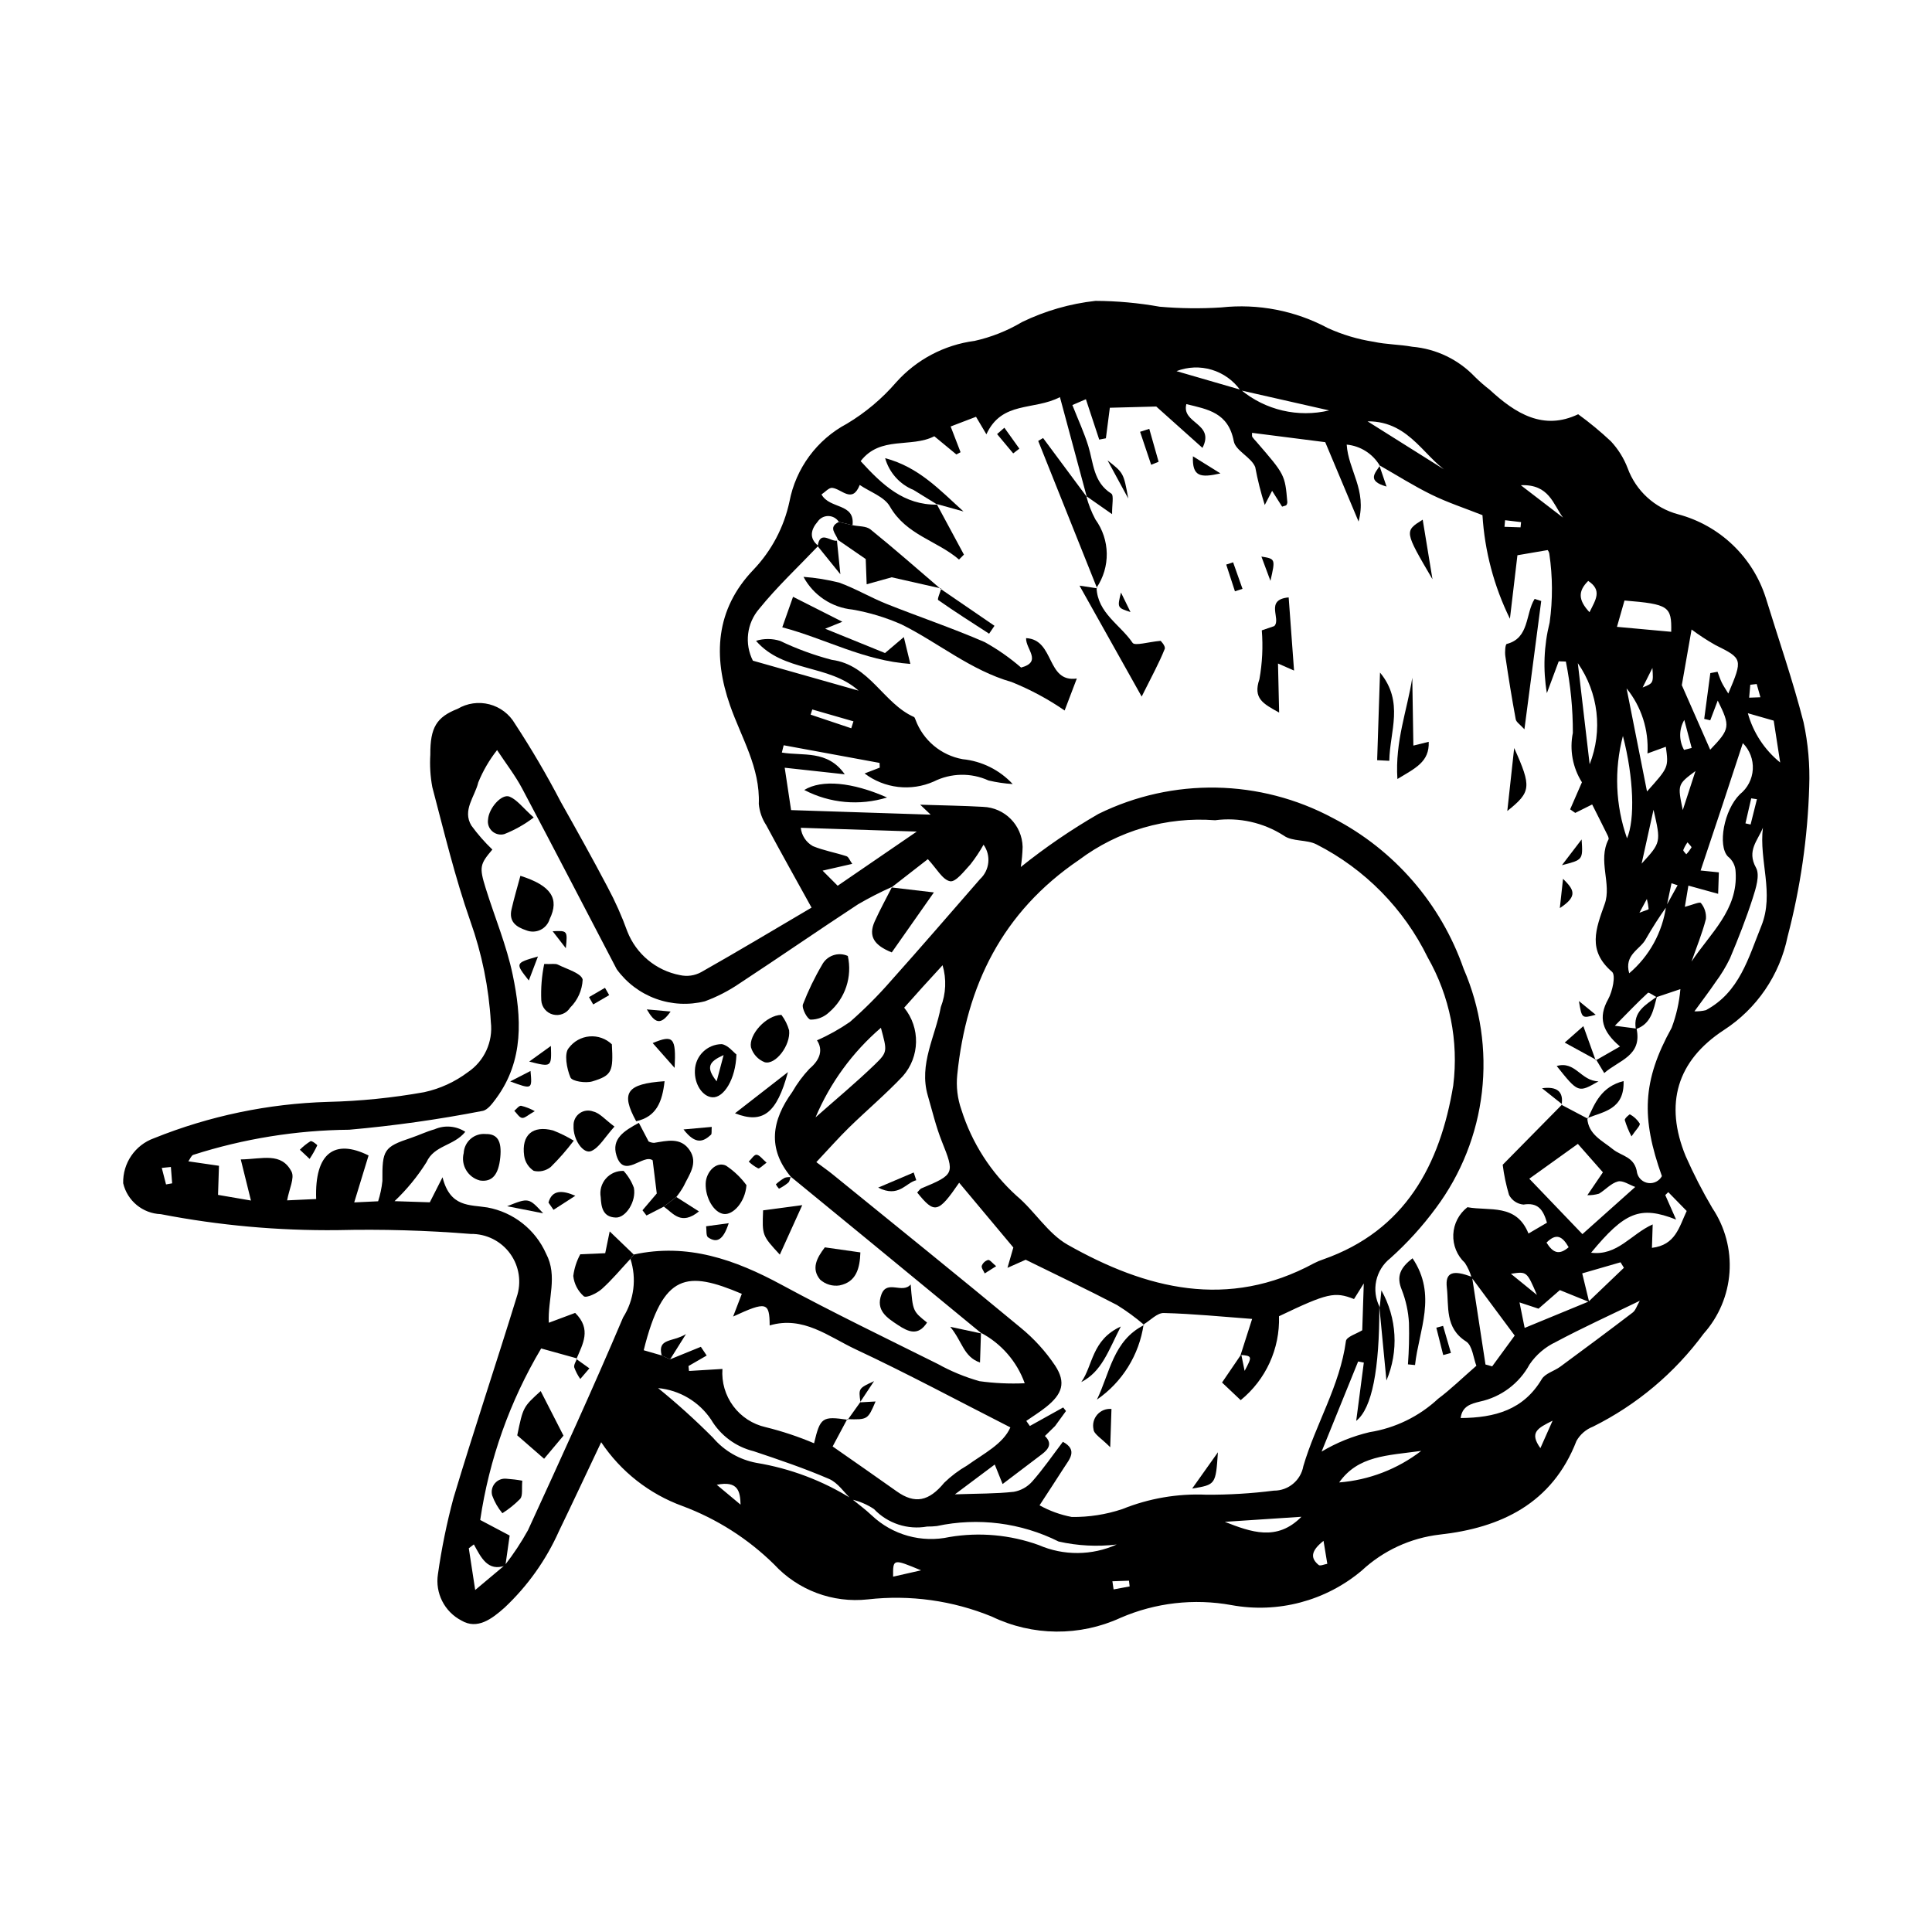 <?xml version="1.0" encoding="UTF-8"?>
<!-- Uploaded to: SVG Repo, www.svgrepo.com, Generator: SVG Repo Mixer Tools -->
<svg fill="#000000" width="800px" height="800px" version="1.1" viewBox="144 144 512 512" xmlns="http://www.w3.org/2000/svg">
 <g>
  <path d="m303.32 526.2c-4.102 8.648-7.602 16.156-11.211 23.609v0.004c-3.402 7.621-8.289 14.488-14.371 20.207-3.422 3.055-7.258 5.91-11.438 3.449v-0.004c-4.516-2.336-7.027-7.297-6.238-12.32 0.961-6.797 2.34-13.531 4.121-20.164 5.34-17.805 11.262-35.438 16.734-53.203h-0.004c1.344-3.898 0.703-8.207-1.715-11.547-2.422-3.34-6.316-5.289-10.438-5.223-11.742-0.949-23.527-1.285-35.305-1.008-15.719 0.172-31.414-1.246-46.844-4.234-4.793-0.176-8.875-3.531-9.965-8.199-0.137-5.328 3.16-10.137 8.176-11.93 14.668-5.906 30.27-9.164 46.074-9.625 8.562-0.203 17.098-1.066 25.531-2.574 4.188-0.914 8.129-2.719 11.559-5.293 4.356-2.926 6.707-8.043 6.094-13.254-0.535-9.145-2.367-18.172-5.445-26.805-4.062-11.602-6.941-23.625-10.078-35.535l0.004 0.004c-0.523-2.828-0.699-5.711-0.52-8.586-0.047-7.168 1.648-9.93 7.234-12.121v0.004c2.535-1.508 5.566-1.941 8.418-1.199 2.856 0.738 5.293 2.586 6.777 5.137 4.391 6.699 8.445 13.617 12.145 20.723 4.211 7.477 8.395 14.969 12.395 22.562h-0.004c2.035 3.789 3.789 7.723 5.246 11.77 2.352 5.988 7.609 10.359 13.93 11.57 1.918 0.434 3.93 0.152 5.652-0.793 9.953-5.633 19.762-11.516 29.238-17.094-4.176-7.566-8.164-14.664-12.004-21.836-1.117-1.688-1.797-3.625-1.977-5.641 0.387-9.625-4.617-17.52-7.621-26.109-4.512-12.902-3.949-25.387 6.227-35.984v-0.004c4.777-5.016 8.074-11.258 9.52-18.031 1.684-8.824 7.277-16.41 15.211-20.625 4.914-2.938 9.324-6.641 13.062-10.977 5.391-6.031 12.766-9.926 20.789-10.98 4.426-0.984 8.668-2.672 12.566-4.992 6.117-2.965 12.699-4.863 19.457-5.613 5.715 0.023 11.414 0.543 17.035 1.547 5.422 0.473 10.867 0.535 16.297 0.191 9.758-1.066 19.609 0.84 28.262 5.473 3.863 1.754 7.945 2.977 12.137 3.625 3.352 0.734 6.863 0.699 10.25 1.32h-0.004c6.32 0.547 12.223 3.383 16.594 7.981 1.223 1.211 2.523 2.344 3.891 3.394 6.883 6.371 14.277 10.906 23.469 6.516 3.039 2.203 5.934 4.598 8.672 7.168 1.922 2.062 3.43 4.481 4.438 7.117 2.199 6.008 7.188 10.57 13.371 12.223 11.035 2.938 19.805 11.305 23.254 22.191 3.371 10.965 7.148 21.824 9.992 32.922 1.207 5.602 1.711 11.328 1.5 17.055-0.395 13.43-2.32 26.77-5.731 39.762-2.082 10.195-8.176 19.121-16.91 24.773-12.43 8.137-15.781 19.57-10.086 33.422v-0.004c2.086 4.719 4.445 9.312 7.066 13.758 3.359 5.016 4.953 11.008 4.535 17.027-0.418 6.023-2.828 11.734-6.848 16.238-7.68 10.43-17.734 18.879-29.332 24.645-1.852 0.719-3.394 2.055-4.371 3.781-6.434 16.625-20.09 23.043-36.25 24.824-7.723 0.898-14.953 4.234-20.645 9.531-9.574 8.062-22.254 11.418-34.566 9.148-9.895-1.797-20.098-0.629-29.328 3.359-10.848 4.996-23.363 4.883-34.125-0.301-10.402-4.266-21.711-5.84-32.883-4.566-9.285 1.023-18.504-2.418-24.844-9.281-6.918-6.809-15.195-12.074-24.289-15.461-8.793-3.203-16.34-9.129-21.535-16.914zm282.35-141.95c-1.973 2.766-3.805 5.629-5.492 8.578-1.445 2.801-5.848 4.106-4.422 9.109v-0.004c5.336-4.531 8.816-10.871 9.777-17.805l3.051-5.523-1.621-0.535zm-112.96-136.82c-1.855-2.606-4.527-4.519-7.594-5.441-3.062-0.918-6.348-0.789-9.332 0.367l17.055 4.949c6.508 5.402 15.18 7.422 23.406 5.461-6.625-1.504-15.078-3.422-23.535-5.336zm92.434 241.61-7.766-3.148c-1.852 1.613-3.738 3.254-5.656 4.922l-5.035-1.664c0.488 2.426 0.871 4.32 1.363 6.762 6.07-2.5 11.52-4.742 16.957-6.988 3.117-2.981 6.231-5.965 9.348-8.945l-0.895-1.457-10.156 2.938c0.781 3.215 1.312 5.398 1.84 7.582zm-198.84-206.73c-0.609-0.961-1.664-1.543-2.801-1.555-1.137-0.008-2.199 0.559-2.828 1.508-1.695 1.953-2.422 4.34 0.191 6.387-5.269 5.535-10.891 10.781-15.68 16.703-3.289 3.816-3.945 9.242-1.664 13.734l28.012 7.941c-7.934-7.098-19.867-4.769-27.184-13.207v0.004c2.086-0.648 4.316-0.637 6.394 0.023 4.391 2.102 8.969 3.781 13.676 5.012 10.117 1.344 13.605 11.512 21.801 15.156 0.203 0.09 0.266 0.48 0.402 0.727v0.004c2.023 5.445 6.769 9.418 12.484 10.445 5.082 0.508 9.801 2.852 13.273 6.594-2.16-0.137-4.305-0.457-6.414-0.953-4.621-2.102-9.945-2-14.488 0.27-2.973 1.316-6.238 1.812-9.465 1.438-3.231-0.375-6.297-1.605-8.887-3.566l4.019-1.543-0.055-1.254-25.41-4.676-0.484 1.934c5.547 0.957 12.113-0.77 16.672 5.762l-15.914-1.742c0.641 4.266 1.133 7.519 1.691 11.23l36.992 1.207-2.773-2.641c6.062 0.199 11.375 0.27 16.672 0.57l-0.004 0.004c5.746 0.207 10.336 4.859 10.473 10.605-0.047 1.785-0.211 3.566-0.48 5.332 6.492-5.211 13.375-9.914 20.586-14.074 19.684-9.68 42.828-9.262 62.152 1.121 16.227 8.391 28.617 22.688 34.617 39.941 4.461 10.281 6.129 21.555 4.84 32.688-1.289 11.129-5.496 21.723-12.191 30.707-3.559 4.836-7.609 9.293-12.082 13.301-3.926 3.098-5.098 8.547-2.793 12.984l-0.113-0.199c0.035 16.594-1.914 26.992-6.133 30.316 0.711-5.43 1.363-10.441 2.019-15.449l-1.504-0.293c-3.273 8.07-6.547 16.141-9.688 23.887v-0.004c3.953-2.359 8.246-4.098 12.73-5.152 6.797-1.082 13.117-4.164 18.152-8.852 3.34-2.496 6.344-5.445 10.137-8.746-0.789-2.008-1.039-5.367-2.734-6.441-5.676-3.594-4.516-9.305-5.094-14.285-0.473-4.082 1.625-4.766 6.688-2.793 1.188 7.727 2.371 15.457 3.555 23.184l1.773 0.496c1.871-2.559 3.742-5.113 5.969-8.16l-11.441-15.406 0.004-0.004c-0.395-1.367-0.988-2.668-1.762-3.859-2.078-1.938-3.203-4.691-3.074-7.531 0.129-2.84 1.5-5.477 3.75-7.219 5.824 1.082 12.934-1.059 16.176 6.977l4.902-2.867c-1.035-3.551-2.445-5.406-6.231-4.805-1.625-0.141-3.062-1.098-3.82-2.543-0.785-2.613-1.348-5.293-1.684-8.004l15.785-16.02-0.168 0.145 6.934 3.66-0.141-0.148c0.277 4.375 3.992 5.957 6.785 8.242 2.297 1.879 5.84 1.91 6.426 6.297l-0.004-0.008c0.352 1.426 1.543 2.488 2.996 2.672 1.457 0.188 2.875-0.543 3.574-1.832-5.496-15.414-5.211-25.234 2.586-39.305 1.238-3.297 2.019-6.746 2.316-10.254-2.68 0.898-4.496 1.512-6.312 2.121-0.789-0.406-2.066-1.348-2.289-1.141-2.715 2.508-5.273 5.184-8.77 8.727l5.754 0.754c1.547 7.258-4.664 8.352-8.562 11.785-0.953-1.582-1.527-2.539-2.106-3.496l-0.152 0.141 6.43-3.684c-4.691-4.008-5.852-7.652-3.137-12.527 1.16-2.078 2.062-6.375 1.023-7.266-6.578-5.66-4.301-11.352-1.934-17.988 1.895-5.309-1.902-11.473 1-17.09 0.184-0.352-0.227-1.074-0.469-1.57-1.266-2.574-2.566-5.129-3.859-7.703l-4.481 2.238-1.355-0.945c1-2.297 2.004-4.598 3.125-7.172v-0.004c-2.457-3.891-3.316-8.582-2.406-13.09 0.02-6.348-0.602-12.68-1.852-18.902l-1.891-0.059c-1.047 2.812-2.094 5.621-3.141 8.434-1.051-6.223-0.801-12.594 0.734-18.715 0.84-6.035 0.809-12.16-0.082-18.188-0.055-0.371-0.207-0.723-0.445-1.012l-8.012 1.371c-0.586 4.969-1.199 10.137-1.988 16.82h-0.004c-4.215-8.578-6.688-17.906-7.273-27.445-4.629-1.832-9.18-3.32-13.441-5.402-4.769-2.332-9.281-5.199-13.902-7.836l0.137 0.121c-1.863-3.156-5.125-5.234-8.773-5.578 0.434 6.809 5.406 12.031 3.144 20.383-3.492-8.316-6.285-14.969-8.832-21.031l-19.395-2.473c0.023 0.523-0.062 0.875 0.07 1.078v0.004c0.332 0.449 0.691 0.875 1.078 1.273 7.566 8.746 7.57 8.746 8.199 15.988 0.008 0.289-0.086 0.574-0.258 0.809-0.117 0.152-0.418 0.164-1.125 0.406-0.875-1.387-1.812-2.871-2.648-4.191-0.621 1.195-1.285 2.473-1.949 3.75-1.051-3.293-1.895-6.644-2.527-10.043-1.066-2.641-5.203-4.32-5.684-6.859-1.441-7.602-6.918-8.449-12.566-9.828-1.359 5.203 7.656 5.031 4.269 11.598-3.984-3.562-7.617-6.816-12.25-10.961l-12.297 0.328c-0.367 2.836-0.707 5.465-1.047 8.094l-1.766 0.344c-1.137-3.449-2.277-6.894-3.531-10.699l-3.586 1.543c1.57 3.981 3.141 7.352 4.223 10.871 1.391 4.512 1.312 9.566 6.082 12.582 0.742 0.469 0.168 3.027 0.223 5.465-2.773-1.941-4.805-3.359-6.832-4.781l0.129 0.215c-2.277-8.465-4.559-16.93-7.121-26.453-6.941 3.625-15.371 0.926-19.488 9.852-1.152-1.941-1.84-3.106-2.75-4.641l-6.723 2.57c1.047 2.711 1.84 4.766 2.629 6.82l-1.109 0.594-5.848-4.824c-6.164 3.168-14.305-0.199-19.523 6.594 5.734 6.277 11.43 11.672 20.328 11.531l-0.176-0.16c2.406 4.469 4.812 8.934 7.219 13.402l-1.301 1.309c-5.832-5.039-13.977-6.457-18.332-14.082-1.473-2.574-5.254-3.828-7.981-5.688-1.984 5.031-4.742 1.066-7.277 0.773-0.883-0.102-1.922 1.137-2.856 1.742 2.191 3.969 8.902 2.199 8.223 8.152zm3.324 259.05c-1.945-1.852-3.582-4.418-5.894-5.418-6.512-2.809-13.262-5.098-19.996-7.352-4.734-1.164-8.805-4.18-11.289-8.375-3.188-4.75-8.344-7.816-14.043-8.352 5.082 4.129 9.941 8.52 14.559 13.16 2.961 3.469 7.019 5.816 11.504 6.652 8.977 1.48 17.57 4.727 25.285 9.555 1.766 1.453 3.625 2.801 5.273 4.375l0.004-0.004c5.5 5.203 13.219 7.344 20.613 5.719 7.93-1.324 16.062-0.59 23.625 2.133 6.598 2.867 14.098 2.816 20.66-0.137-5.137 0.609-10.34 0.344-15.383-0.797-9.977-4.988-21.352-6.434-32.262-4.102-0.852 0.102-1.711 0.145-2.57 0.133-5.172 0.926-10.465-0.809-14.086-4.621-1.824-1.223-3.856-2.094-6-2.57zm-0.969-21.105-0.137-0.168-3.863 7.238c6.262 4.383 11.645 8.102 16.973 11.895 4.844 3.449 8.539 2.641 12.59-2.273h-0.004c1.82-1.766 3.852-3.297 6.051-4.559 4.453-3.199 9.57-5.719 11.488-10.117-13.996-7.117-27.316-14.281-40.996-20.684-7.144-3.344-13.898-8.965-22.793-6.332-0.027-6.211-0.867-6.434-9.684-2.359 0.891-2.328 1.605-4.188 2.305-6.016-14.52-6.148-20.887-5.641-26 14.949l4.766 1.379 2.234 1.027 8.145-3.316 1.543 2.312-4.824 2.785 0.141 1.305 8.859-0.535v0.008c-0.254 3.519 0.766 7.008 2.867 9.836 2.102 2.832 5.148 4.812 8.59 5.586 4.379 1.078 8.668 2.508 12.824 4.269 1.645-6.887 2.152-7.219 8.926-6.234zm78.418-25.273 0.148 0.148v-0.004c-2.262-1.949-4.676-3.715-7.215-5.285-7.824-4.086-15.805-7.867-24.195-11.996l-4.824 2.144 1.555-5.391c-4.922-5.883-9.555-11.422-14.359-17.164-5.586 8.137-6.519 8.289-11.121 2.598 0.387-0.383 0.707-0.934 1.172-1.125 8.75-3.644 8.766-3.918 5.379-12.375-1.574-3.934-2.551-8.113-3.742-12.199-2.426-8.332 2.023-15.668 3.449-23.445l-0.004 0.004c1.379-3.543 1.547-7.445 0.473-11.094-2.234 2.441-3.769 4.102-5.285 5.777-1.672 1.852-3.324 3.723-4.894 5.477h0.004c4.324 5.328 4.172 12.996-0.363 18.145-4.508 4.769-9.551 9.027-14.254 13.617-2.746 2.684-5.289 5.578-8.664 9.164 1.969 1.469 3.152 2.289 4.269 3.195 16.648 13.531 33.355 26.984 49.871 40.676 3.527 2.883 6.613 6.273 9.148 10.055 2.934 4.484 1.926 7.519-2.426 10.992-1.66 1.324-3.477 2.445-5.223 3.66l0.949 1.344c2.945-1.637 5.887-3.273 8.832-4.91l0.742 0.949-2.887 3.969-2.699 2.648c2.047 1.984 0.973 3.481-0.789 4.828-3.309 2.527-6.637 5.035-10.422 7.902l-2.082-5.172-10.555 7.902c6.117-0.215 10.871-0.148 15.562-0.668l0.004 0.004c1.906-0.328 3.644-1.297 4.926-2.746 2.922-3.316 5.441-6.988 8.121-10.516 4.059 2.207 1.711 4.633 0.211 6.988-1.895 2.977-3.84 5.918-6.398 9.848 2.668 1.48 5.551 2.523 8.547 3.09 4.559 0.055 9.09-0.652 13.41-2.098 7.043-2.84 14.617-4.141 22.207-3.805 5.996 0.035 11.988-0.324 17.934-1.078 3.84 0.027 7.141-2.719 7.812-6.5 3.289-11.18 9.691-21.309 11.285-33.137 0.156-1.152 2.883-1.957 4.324-2.863l0.406-12.41-2.586 4.137c-5.141-2.031-7.074-1.566-19.883 4.555v0.004c0.273 8.59-3.484 16.816-10.152 22.234l-4.941-4.672c1.922-2.82 3.504-5.144 5.086-7.465l0.898 4.379c2.062-3.875 2.016-3.961-1.062-4.231 0.973-3.039 1.945-6.078 3.051-9.539-7.883-0.582-15.641-1.371-23.41-1.566-1.754-0.047-3.559 1.957-5.34 3.016zm-135.11-18.52c14.242-3.102 26.809 1.336 39.16 8.02 13.594 7.356 27.531 14.078 41.371 20.973h0.004c3.504 1.949 7.223 3.484 11.082 4.574 3.969 0.547 7.977 0.73 11.977 0.547-2.059-5.742-6.188-10.504-11.578-13.359l0.148 0.164c-10.07-8.285-20.141-16.57-30.211-24.855-6.781-5.57-13.566-11.137-20.363-16.691l0.109 0.129c-6.41-7.602-5.117-15.105 0.281-22.559l0.004-0.008c1.273-2.227 2.809-4.297 4.566-6.168 2.934-2.473 3.598-5.086 1.992-7.531 3.059-1.34 5.981-2.973 8.727-4.871 3.856-3.375 7.481-7.004 10.848-10.867 7.969-8.91 15.773-17.965 23.629-26.977 2.566-2.375 2.969-6.285 0.938-9.129-1.02 1.82-2.18 3.559-3.465 5.199-1.648 1.777-3.902 4.762-5.394 4.488-2.012-0.367-3.547-3.344-5.902-5.856-2.969 2.309-6.297 4.898-9.629 7.488l0.156-0.137-0.004-0.004c-3.094 1.371-6.109 2.918-9.035 4.625-10.539 6.91-20.91 14.078-31.445 20.996-2.84 1.934-5.906 3.512-9.129 4.699-4.297 1.078-8.824 0.848-12.988-0.668-4.168-1.516-7.785-4.246-10.383-7.836-8.352-15.973-16.621-31.988-25.07-47.906-1.828-3.445-4.262-6.57-6.629-10.16v-0.004c-2.055 2.609-3.731 5.492-4.988 8.566-0.871 3.75-4.316 7.379-1.805 11.477v-0.004c1.656 2.266 3.512 4.383 5.539 6.324-3.312 3.902-3.512 4.648-1.77 10.246 2.379 7.648 5.527 15.125 7.156 22.922 2.359 11.277 3.055 22.711-4.406 32.812-0.965 1.305-2.242 3.066-3.594 3.285h-0.004c-11.672 2.273-23.457 3.938-35.305 4.984-14.035 0.129-27.969 2.375-41.336 6.656-0.547 0.203-0.844 1.086-1.305 1.719l8.113 1.18-0.25 7.711 8.723 1.496c-0.848-3.418-1.66-6.703-2.699-10.891 5.754-0.09 10.73-1.992 13.449 3.223 0.879 1.691-0.633 4.629-1.164 7.625l7.699-0.355c-0.441-12.258 4.93-16.004 13.887-11.543-1.234 4.035-2.43 7.941-3.805 12.441l6.332-0.301h0.004c0.559-1.746 0.938-3.543 1.133-5.367-0.07-8.258 0.391-9.027 7.555-11.422 2.109-0.703 4.129-1.695 6.266-2.285 2.656-1.168 5.719-0.914 8.148 0.668-3.117 3.809-8.227 3.519-10.281 8.043-2.379 3.785-5.223 7.258-8.469 10.332l9.344 0.305 3.371-6.641c2.019 8.027 7.144 7.238 11.883 8.004 6.891 1.258 12.715 5.84 15.559 12.242 3.16 5.981 0.391 12.078 0.723 18.312l6.984-2.609c4.434 4.348 1.977 8.277 0.336 12.211l0.168-0.148-9.512-2.641c-8.297 13.953-13.785 29.395-16.156 45.453l7.805 4.129c-0.414 2.934-0.77 5.445-1.129 7.953-4.688 1.684-6.438-2.121-8.359-5.606l-1.34 1.027c0.473 3.086 0.949 6.176 1.695 11.055l7.887-6.613c2.273-2.914 4.312-6 6.102-9.234 8.59-18.715 17.176-37.438 25.207-56.391 2.922-4.625 3.633-10.309 1.941-15.508 0.301-0.391 0.602-0.773 0.902-1.16zm154.04-115.09h0.004c-12.898-0.984-25.715 2.754-36.066 10.516-20.32 13.805-29.859 33.273-32.262 56.93-0.324 3.144 0.055 6.324 1.109 9.309 2.766 8.754 7.809 16.613 14.613 22.777 4.793 4.012 8.273 9.988 13.539 12.965 20.812 11.77 42.484 17.262 65.289 4.906h0.004c0.762-0.398 1.559-0.734 2.375-1.004 21.84-7.644 31.043-25.145 34.52-46.152h-0.004c1.461-11.727-0.914-23.605-6.762-33.871-6.312-12.918-16.652-23.438-29.465-29.965-2.606-1.352-6.418-0.695-8.684-2.332v-0.004c-5.398-3.465-11.848-4.906-18.207-4.074zm111.35 97.18c-1.551-0.543-3.277-1.789-4.594-1.453-1.824 0.469-3.293 2.211-5.016 3.242h-0.004c-1 0.293-2.039 0.426-3.078 0.398 1.672-2.461 2.906-4.273 4.121-6.062l-6.637-7.535c-4.621 3.316-8.535 6.121-12.871 9.23 4.617 4.812 9.352 9.754 14.078 14.684 4.582-4.086 8.656-7.727 14-12.504zm13.145-74.23c1.926-0.496 3.953-1.406 4.25-1.016 0.984 1.176 1.461 2.695 1.336 4.223-0.984 3.844-2.508 7.547-3.82 11.305 4.957-7.504 12.352-13.68 11.695-23.734h-0.004c-0.027-1.625-0.789-3.148-2.074-4.141-2.707-2.902-1.051-12.266 3.207-16.469v-0.004c2.027-1.613 3.269-4.016 3.418-6.602 0.148-2.586-0.812-5.113-2.641-6.949-1.949 5.934-3.68 11.227-5.434 16.516-1.852 5.586-3.723 11.164-5.754 17.242l4.832 0.492-0.188 5.688-7.883-2.176c-0.363 2.195-0.598 3.582-0.941 5.625zm-11.945 104.4c-8.09 3.93-15.285 7.195-22.242 10.914v0.004c-2.812 1.32-5.219 3.375-6.969 5.945-2.734 5.047-7.543 8.645-13.156 9.848-2.387 0.59-4.695 1.199-5.102 4.363 9.113-0.066 16.664-2.184 21.488-10.301 0.91-1.531 3.309-2.133 4.914-3.312 6.438-4.742 12.859-9.508 19.211-14.363 0.754-0.574 1.066-1.734 1.855-3.098zm18.695-166.34 1.91-0.359c0.367 0.953 0.676 1.934 1.117 2.848 0.422 0.871 0.988 1.676 1.738 2.922 3.883-9.184 3.801-9.254-3.465-12.871h0.004c-2.176-1.23-4.269-2.602-6.273-4.094-0.887 5.07-1.691 9.648-2.586 14.75 2.289 5.203 4.887 11.117 7.523 17.105 5.277-5.504 5.391-6.195 1.996-13.023l-1.984 5.231-1.598-0.379zm-210.3 41.996-30.738-1.004c0.219 2.043 1.414 3.852 3.203 4.856 2.852 1.176 5.961 1.711 8.914 2.676 0.555 0.18 0.867 1.117 1.52 2.027l-7.856 1.797c1.785 1.789 2.75 2.754 3.996 4.004zm206.09 47.629v0.004c1.016 0.039 2.035-0.062 3.023-0.301 8.938-4.773 11.277-13.863 14.707-22.324 3.5-8.637-0.66-17.34 0.414-26.027-1.324 3.375-4.352 6.051-1.824 10.602 1.082 1.953-0.043 5.484-0.875 8.07-1.73 5.379-3.805 10.66-6 15.871l0.004 0.004c-1.094 2.269-2.402 4.426-3.91 6.445-1.574 2.332-3.289 4.562-5.539 7.66zm-4.859 55.191c-9.535-3.746-13.598-2.019-22.531 8.789 7 0.863 10.555-4.922 16.328-7.508l-0.199 6.215c6.238-0.746 7.18-5.445 9.211-9.77-1.73-1.77-3.305-3.383-4.883-4.992l-0.793 0.777c0.781 1.77 1.562 3.539 2.867 6.492zm-228.06-27.082c5.262-4.656 10.676-9.148 15.727-14.023 3.465-3.348 3.234-3.582 1.598-9.715-7.527 6.473-13.457 14.594-17.324 23.738zm220.35-86.371c5.731-6.387 5.731-6.387 4.992-11.844l-4.871 1.773c0.375-6.238-1.598-12.391-5.535-17.246 1.992 10.066 3.641 18.371 5.414 27.316zm-6.383-14.707c-2.363 8.945-1.984 18.398 1.086 27.125 2.144-4.984 1.781-16.07-1.086-27.125zm12.797-27.605c0.148-6.75-0.645-7.328-12.379-8.289l-1.996 6.977zm-21.613 35.109c3.508-8.895 2.332-18.957-3.137-26.801 1.121 9.562 2.016 17.223 3.137 26.801zm-66.379 190.32c7.902-0.625 15.457-3.527 21.742-8.359-9.086 1.25-16.723 1.25-21.742 8.359zm30.23-266.93c-7.348-3.621-11.043-14.363-22.703-14.273 8.363 5.258 15.531 9.766 22.699 14.273zm-60.539 277.37c6.891 2.688 13.809 5.277 20.305-1.34zm138.61-214.29c1.422 5.141 4.422 9.707 8.57 13.059-0.773-5.008-1.258-8.121-1.715-11.094zm-28.152 39.859c5.148-5.625 5.148-5.625 3.156-14.277zm14.273-24.539c-4.766 3.555-4.766 3.555-3.367 10.352 1.375-4.227 2.371-7.289 3.367-10.348zm-46.285-75.742c4.352 3.34 7.766 5.961 11.184 8.586-2.625-3.527-3.684-8.918-11.184-8.586zm-2.621 208.98 6.891 5.602c-2.672-6.25-2.672-6.25-6.891-5.606zm-174.82-144.57 0.582-1.84-10.91-3.141-0.445 1.367zm195.3-39.047c-2.75 2.715-2.648 5.098 0.34 8.285 1.676-3.356 3.398-5.805-0.34-8.285zm-70.145 254.39c-3.582 2.824-3.352 4.688-1.285 6.398 0.398 0.332 1.508-0.188 2.289-0.316-0.285-1.742-0.574-3.488-1.004-6.082zm95.609-217.55c-1.43 2.445-1.453 5.469-0.062 7.938l2.019-0.512c-0.648-2.473-1.305-4.949-1.957-7.426zm-202.27 225.36c-7.445-3.098-7.445-3.098-7.402 1.68zm-47.828-17.406c-0.098-3.457-0.609-6.418-6.309-5.266zm211.96-14.969 3.238-7.285c-3.945 1.984-6.242 3.086-3.234 7.285zm1.621-54.477c1.656 2.648 3.277 3.465 5.871 1.227-1.645-2.867-3.231-3.867-5.867-1.227zm55.766-117.5-1.512-0.23-1.531 6.633 1.363 0.301zm-30.289-29.609c2.859-1.156 2.859-1.156 2.59-5.172-1.023 2.047-1.73 3.453-2.59 5.172zm-390.03 127.07-2.414 0.246c0.375 1.457 0.75 2.918 1.129 4.375l1.621-0.289zm249.51 109.79 0.316 2.156 4.258-0.789-0.18-1.52zm108.16-279.3 0.145-1.387-4.238-0.504-0.16 1.75zm62.586 41.52-1.703 0.195-0.293 3.422 2.981-0.109zm-31.078 60.617c1.551-0.617 2.445-0.82 2.438-0.996h0.004c-0.082-0.898-0.238-1.785-0.469-2.656zm12.746-18.66c-0.453 0.621-0.828 1.301-1.117 2.019-0.078 0.289 0.504 0.758 0.789 1.145v-0.004c0.52-0.547 0.98-1.152 1.375-1.801 0.09-0.184-0.535-0.719-1.047-1.359z"/>
  <path d="m369.93 283.18c1.609 0.348 3.621 0.199 4.762 1.125 6.316 5.109 12.418 10.484 18.594 15.766l0.16-0.113-13.137-2.969-6.633 1.848c-0.062-1.688-0.125-3.379-0.25-6.684-1.488-1.023-4.426-3.047-7.367-5.07-0.469-1.617-2.719-3.32 0.234-4.766z"/>
  <path d="m319.35 503.22c-1.16-4.672 2.785-3.453 6.441-5.668-2.07 3.301-3.133 4.996-4.203 6.695-0.746-0.34-1.492-0.684-2.238-1.027z"/>
  <path d="m426.14 332.29c-4.391-3.023-9.105-5.555-14.051-7.547-10.879-3.117-19.355-10.379-29.16-15.254-4.156-1.84-8.523-3.168-13.004-3.945-5.504-0.543-10.379-3.793-12.992-8.668 3.203 0.23 6.383 0.746 9.496 1.539 4.285 1.551 8.262 3.926 12.5 5.621 8.648 3.453 17.5 6.426 26.035 10.133 3.438 1.91 6.664 4.168 9.637 6.742 5.695-1.535 1.184-4.906 1.324-7.801 7.644 0.387 5.293 11.859 13.441 10.707-1.32 3.469-2.262 5.938-3.227 8.473z"/>
  <path d="m434.75 299.91c-5.207-13.02-10.41-26.035-15.613-39.055l1.285-0.777c3.863 5.203 7.727 10.406 11.59 15.609l-0.129-0.211h-0.004c0.555 2.152 1.367 4.227 2.418 6.184 1.898 2.621 2.949 5.762 3.004 8.996 0.055 3.234-0.887 6.41-2.699 9.09z"/>
  <path d="m478.39 311.05 3.297-1.129c1.93-1.852-2.633-7.019 3.824-7.602 0.465 6.309 0.91 12.379 1.426 19.387l-4.254-1.867c0.094 4.113 0.188 8.125 0.301 13-4.242-2.34-6.969-3.731-5.227-8.844v-0.004c0.77-4.269 0.98-8.617 0.633-12.941z"/>
  <path d="m367.23 308.77-4.555 1.848 15.863 6.445 4.984-4.234c0.551 2.262 1.047 4.301 1.73 7.117-12.402-0.867-22.535-6.691-33.941-9.703 1-2.84 1.781-5.051 2.852-8.082 4.051 2.047 7.996 4.043 13.066 6.609z"/>
  <path d="m434.6 299.75c0.258 6.715 6.289 9.801 9.543 14.602 0.598 0.883 4.141-0.234 7.414-0.523-0.066-0.121 1.41 1.367 1.102 2.148-1.48 3.731-3.441 7.266-6.106 12.621-5.824-10.391-10.824-19.309-16.477-29.398 2.297 0.348 3.484 0.527 4.676 0.711z"/>
  <path d="m552.44 303.27c-1.441 11-2.883 22-4.453 34-1.129-1.262-2.16-1.879-2.305-2.66-1.031-5.551-1.93-11.129-2.75-16.715-0.16-1.082-0.02-3.141 0.367-3.238 6.074-1.551 4.91-8.008 7.394-11.938z"/>
  <path d="m517.12 505.57c0.273-3.644 0.363-7.305 0.27-10.961-0.164-3.012-0.805-5.977-1.906-8.785-1.48-3.59-0.402-5.852 2.848-8.371 6.59 9.766 1.668 19.062 0.664 28.301z"/>
  <path d="m518.27 323.62c0.09 5.691 0.184 11.379 0.289 17.969l4.066-1.004c0.223 5.356-3.602 7.004-8.297 9.859-0.664-10 2.625-18.32 3.941-26.824z"/>
  <path d="m357.13 353.35c4.641-2.828 12.68-2.098 21.949 1.992-7.293 2.254-15.184 1.539-21.949-1.992z"/>
  <path d="m508.96 345.46 0.758-23.223c6.465 7.82 2.574 15.598 2.461 23.383z"/>
  <path d="m392.4 277.73c-2.098-1.293-4.191-2.594-6.293-3.879-3.676-1.496-6.457-4.609-7.535-8.43 8.973 2.383 14.523 8.496 20.762 14.121-2.371-0.656-4.742-1.316-7.109-1.973z"/>
  <path d="m509.65 490.44 0.434-4.477c4.133 7.324 4.625 16.148 1.336 23.887-0.672-7.008-1.277-13.309-1.883-19.609z"/>
  <path d="m393.28 300.07 14.27 9.773-1.426 2.094c-4.523-2.938-9.082-5.82-13.492-8.918-0.301-0.211 0.508-2 0.805-3.059z"/>
  <path d="m564.78 440.46c1.871-4.184 3.625-8.48 9.484-9.969 0.258 7.504-5.266 8.082-9.625 9.816z"/>
  <path d="m521.03 281.72c0.969 5.902 1.781 10.848 2.594 15.793-7.469-12.742-7.469-12.742-2.594-15.793z"/>
  <path d="m543.45 358.92 1.824-16.688c4.648 10.348 4.504 11.629-1.824 16.688z"/>
  <path d="m567.62 430.56c-5.367 3.09-5.367 3.09-11.078-4.055 4.977-1.441 6.379 3.996 11.078 4.055z"/>
  <path d="m360.69 288.74c0.621-4.312 3.352-1.176 5.113-1.449 0.242 2.426 0.492 4.852 0.906 8.898-2.508-3.106-4.262-5.277-6.019-7.449z"/>
  <path d="m567.03 424.88-8.367-4.582 4.941-4.359c1.246 3.457 2.258 6.266 3.269 9.078z"/>
  <path d="m449.07 267.17c-0.977-2.914-1.957-5.824-2.934-8.738l2.434-0.785c0.824 2.906 1.648 5.816 2.473 8.723z"/>
  <path d="m557.93 373.28c2.051-2.684 3.398-4.445 5.215-6.82 0.359 5.402 0.359 5.402-5.215 6.82z"/>
  <path d="m443 276.11-5.481-10.098c4.246 3.328 4.246 3.328 5.481 10.098z"/>
  <path d="m467.43 269.46c-5.293 1.191-7.516 0.926-7.289-4.535z"/>
  <path d="m441.07 301.03 2.523 5.168c-3.512-1.141-3.512-1.141-2.523-5.168z"/>
  <path d="m526.43 495.37c0.695 2.391 1.387 4.781 2.082 7.172l-2.043 0.559-1.828-7.25z"/>
  <path d="m577.52 416.73c-0.836-4.625 2.641-6.457 5.586-8.637-0.934 3.481-1.453 7.227-5.586 8.637z"/>
  <path d="m410.17 257.35 3.969 5.547-1.629 1.254-4.273-5.113z"/>
  <path d="m576.36 445.15c-0.73-1.383-1.324-2.828-1.777-4.324-0.078-0.43 1.277-1.57 1.359-1.512h-0.004c1.066 0.57 1.961 1.406 2.606 2.43 0.215 0.52-1.004 1.641-2.184 3.406z"/>
  <path d="m557.37 384.65c0.375-3.406 0.559-5.082 0.852-7.758 2.742 2.769 4.188 4.492-0.852 7.758z"/>
  <path d="m562.43 409.29c2.156 1.762 3.172 2.59 4.438 3.625-3.668 1.027-3.668 1.027-4.438-3.625z"/>
  <path d="m471.27 300.7-2.309-7.082 1.824-0.602c0.832 2.344 1.66 4.688 2.492 7.031z"/>
  <path d="m480.68 297.93c-1.211-3.25-1.773-4.766-2.394-6.434 3.723 0.613 3.723 0.613 2.394 6.434z"/>
  <path d="m558.01 436.66-5.356-4.262c3.984-0.551 5.769 0.906 5.188 4.402z"/>
  <path d="m509.52 267.29c0.562 1.645 1.125 3.289 1.93 5.652-5.356-1.504-2.969-3.606-1.785-5.523z"/>
  <path d="m319.91 463.77-4.586 2.348-1.059-1.387 3.785-4.445c-0.344-2.762-0.676-5.441-1.09-8.793-2.508-1.848-7.59 5.102-9.582-1.254-1.387-4.418 1.949-6.527 5.926-8.672l2.586 4.941v-0.004c0.449 0.223 0.941 0.348 1.438 0.367 3.41-0.535 7.059-1.578 9.43 1.938 2.344 3.481-0.176 6.535-1.598 9.57-0.566 1-1.211 1.945-1.93 2.84-1.105 0.848-2.215 1.699-3.32 2.551z"/>
  <path d="m380.25 379.18 11.238 1.32c-4.102 5.844-7.574 10.785-11.16 15.895-4.609-1.844-6.316-4.227-4.519-8.219 1.398-3.106 3.055-6.094 4.594-9.133z"/>
  <path d="m311.05 477.63c-2.504 2.684-4.856 5.543-7.582 7.981-1.266 1.129-4.07 2.457-4.769 1.906v-0.004c-1.562-1.383-2.551-3.297-2.773-5.367 0.254-2.016 0.883-3.969 1.855-5.75l6.606-0.281c0.379-1.84 0.715-3.469 1.188-5.777 2.59 2.492 4.484 4.312 6.379 6.133-0.301 0.387-0.602 0.77-0.902 1.16z"/>
  <path d="m293.33 524.46c-1.652 1.969-3.277 3.91-5.137 6.125l-7.121-6.203c1.559-7.512 1.559-7.512 6.215-11.738 2.039 3.981 4.008 7.836 6.043 11.816z"/>
  <path d="m368.68 397.34c0.602 2.703 0.461 5.516-0.41 8.145-0.871 2.629-2.441 4.969-4.539 6.773-1.32 1.262-3.082 1.961-4.91 1.953-0.844-0.07-2.406-2.988-2.031-4.047 1.395-3.613 3.082-7.102 5.047-10.438 1.289-2.484 4.293-3.531 6.844-2.387z"/>
  <path d="m306.15 420.75c0.391 7.207 0.066 8.238-5.156 9.824-1.773 0.539-5.383-0.004-5.82-1.043-0.996-2.348-1.723-6.375-0.438-7.809h0.004c1.305-1.762 3.301-2.875 5.484-3.062s4.344 0.574 5.926 2.09z"/>
  <path d="m281.91 376.1c8.195 2.586 10.387 6.082 7.754 11.469h0.004c-0.379 1.25-1.262 2.289-2.441 2.856-1.18 0.566-2.543 0.613-3.758 0.121-2.789-0.914-4.641-2.363-3.91-5.562 0.676-2.977 1.555-5.906 2.352-8.883z"/>
  <path d="m288.22 399.47c2.012 0.066 2.957-0.168 3.617 0.164 2.375 1.199 6.258 2.289 6.578 3.984v0.004c-0.137 2.797-1.32 5.441-3.312 7.41-0.953 1.535-2.789 2.277-4.543 1.832-1.75-0.445-3.012-1.973-3.113-3.777-0.141-3.227 0.121-6.453 0.773-9.617z"/>
  <path d="m341.82 458.08c-0.34 4.566-3.598 7.949-6.016 7.637-2.594-0.34-4.906-4.238-4.793-8.066 0.094-3.125 2.844-5.965 5.383-4.746 2.098 1.391 3.934 3.144 5.426 5.176z"/>
  <path d="m296.05 446.29c-1.859 2.473-3.902 4.805-6.106 6.977-1.266 1.016-2.926 1.391-4.504 1.016-1.383-0.902-2.305-2.359-2.531-3.996-0.762-5.527 2.281-8.129 7.668-6.703 1.902 0.738 3.734 1.645 5.473 2.707z"/>
  <path d="m276.58 450.7c-0.457 4.66-2.18 6.617-5.394 6.144-3.191-0.824-5.117-4.078-4.301-7.277 0.078-1.453 0.742-2.809 1.84-3.762 1.102-0.953 2.543-1.414 3.992-1.277 3.129-0.062 4.285 1.891 3.863 6.172z"/>
  <path d="m362.59 474.56 9.422 1.34c-0.145 4.379-1.172 7.848-5.496 8.742v0.004c-1.871 0.293-3.773-0.273-5.18-1.539-2.418-2.91-0.863-5.769 1.254-8.547z"/>
  <path d="m351.08 412.95c0.934 1.227 1.625 2.621 2.043 4.102 0.441 3.949-3.602 9.238-6.469 8.449-1.766-0.688-3.113-2.156-3.644-3.977-0.613-3.305 4-8.48 8.07-8.574z"/>
  <path d="m385.34 484.39c0.57 7.094 0.57 7.094 4.336 10.098-2.348 3.637-4.938 2.496-7.746 0.637-2.941-1.941-5.887-3.883-4.356-8.059 1.484-4.043 5.574-0.086 7.766-2.676z"/>
  <path d="m339.16 423.44c-0.195 6.602-3.387 11.547-6.367 11.355-2.633-0.172-4.805-3.504-4.637-7.113 0.109-3.852 3.246-6.934 7.098-6.977 1.66 0.23 3.086 2.125 3.906 2.734zm-5.242 7.125c0.723-2.719 1.156-4.352 1.848-6.961-3.844 1.727-4.828 3.199-1.848 6.961z"/>
  <path d="m309.26 454.3c1.188 1.301 2.113 2.816 2.723 4.469 0.695 3.621-2.141 7.969-4.766 7.894-3.441-0.098-3.891-2.695-4.023-5.406-0.312-1.766 0.191-3.578 1.371-4.93 1.176-1.352 2.902-2.094 4.695-2.027z"/>
  <path d="m320.12 430.53c-0.617 5.555-2.191 9.422-7.527 10.609-4.141-7.555-2.594-9.914 7.527-10.609z"/>
  <path d="m306.84 442.55c-2.606 2.891-3.981 5.5-6.102 6.469-2.156 0.98-4.918-3.09-4.738-6.672-0.062-1.301 0.535-2.547 1.594-3.309 1.055-0.762 2.426-0.938 3.641-0.469 1.715 0.395 3.121 2.144 5.606 3.981z"/>
  <path d="m285.44 360.64c-2.383 1.824-5.004 3.305-7.793 4.406-1.125 0.309-2.332 0.023-3.203-0.754-0.871-0.781-1.289-1.945-1.109-3.102 0.184-3.004 3.609-6.941 5.719-6.066 1.969 0.816 3.43 2.867 6.387 5.516z"/>
  <path d="m350.66 476.49c-4.691-5.086-4.691-5.086-4.43-11.738l10.375-1.379c-2.371 5.231-3.973 8.766-5.945 13.117z"/>
  <path d="m352.81 428.12c-2.945 10.926-6.648 13.812-14.031 10.914 4.676-3.637 9.273-7.215 14.031-10.914z"/>
  <path d="m282.41 536.4c-0.191 2.168 0.172 3.902-0.531 4.785-1.43 1.457-3.023 2.746-4.746 3.836-1.164-1.402-2.078-2.992-2.699-4.707-0.309-1.125-0.043-2.328 0.711-3.215 0.758-0.891 1.902-1.344 3.062-1.219 1.41 0.094 2.812 0.266 4.203 0.52z"/>
  <path d="m403.97 497.23-0.258 7.856c-4.391-1.539-4.637-5.527-7.887-9.465 3.859 0.824 6.078 1.297 8.293 1.773z"/>
  <path d="m322.78 427c-2.195-2.484-3.961-4.484-5.812-6.578 5.453-2.266 6.234-1.504 5.812 6.578z"/>
  <path d="m319.91 463.77c1.105-0.852 2.215-1.699 3.32-2.551 1.836 1.172 3.672 2.34 6 3.82-4.805 3.871-6.852 0.422-9.32-1.27z"/>
  <path d="m337.12 468.16c-1.457 4.484-3.141 5.359-5.481 3.742-0.57-0.395-0.363-1.922-0.512-2.926z"/>
  <path d="m284.14 403.84c-3.648-4.617-3.648-4.617 2.422-6.363z"/>
  <path d="m287.95 465.54-9.555-1.875c5.723-2.285 5.723-2.285 9.555 1.875z"/>
  <path d="m289.35 462.7c0.914-3.324 3.519-3.375 7.117-1.809-1.926 1.242-3.852 2.481-5.777 3.723z"/>
  <path d="m325.14 443.31 7.477-0.668c-0.09 1.121 0.066 1.832-0.203 2.078-1.98 1.812-4.023 2.797-7.273-1.41z"/>
  <path d="m279.21 430.59 5.383-2.773c0.445 4.918 0.445 4.918-5.383 2.773z"/>
  <path d="m284.24 425.33 5.754-4.144c0.188 5.648 0.188 5.648-5.754 4.144z"/>
  <path d="m296.74 504.16 3.457 2.465-2.418 2.824h0.004c-0.668-0.949-1.203-1.98-1.602-3.066-0.164-0.695 0.457-1.57 0.727-2.367z"/>
  <path d="m293.95 395.29-3.492-4.504c3.957-0.176 3.957-0.176 3.492 4.504z"/>
  <path d="m285.72 438.47c-1.773 0.996-2.656 1.902-3.375 1.785-0.766-0.125-1.375-1.211-2.051-1.879 0.594-0.477 1.191-1.348 1.777-1.34 1.277 0.301 2.508 0.781 3.648 1.434z"/>
  <path d="m226.05 451.12-2.586-2.43h0.004c0.852-0.863 1.805-1.625 2.832-2.269 0.34-0.172 1.832 0.977 1.773 1.117-0.582 1.242-1.258 2.441-2.023 3.582z"/>
  <path d="m347.15 452.12c-1.082 0.762-1.848 1.648-2.242 1.508h0.004c-0.914-0.473-1.75-1.074-2.488-1.789 0.691-0.656 1.426-1.871 2.062-1.824 0.809 0.066 1.539 1.156 2.664 2.106z"/>
  <path d="m315.41 411.5 6.309 0.566c-2.676 3.812-4.172 3.09-6.309-0.566z"/>
  <path d="m353.55 455.84c-0.207 0.531-0.27 1.219-0.645 1.562h-0.004c-0.75 0.641-1.582 1.184-2.469 1.613-0.32-0.352-0.598-0.738-0.82-1.156 0.719-0.672 1.512-1.258 2.367-1.742 0.543-0.156 1.113-0.207 1.676-0.148z"/>
  <path d="m305.44 407.72-4.238 2.469-1.105-1.945 4.231-2.465z"/>
  <path d="m447.07 494.99c-1.172 8.074-5.656 15.293-12.375 19.918 3.426-7.055 4.32-15.703 12.527-19.766z"/>
  <path d="m430.54 510.27c3.144-4.387 2.711-11.164 10.484-14.73-3.344 6.527-5.008 11.902-10.484 14.73z"/>
  <path d="m438.55 517.39-0.332 10.145c-2.262-2.316-4.356-3.477-4.426-4.746-0.309-1.391 0.062-2.844 1.004-3.91 0.941-1.07 2.336-1.621 3.754-1.488z"/>
  <path d="m466.76 528.87c-0.586 8.578-0.586 8.578-6.828 9.617 2.164-3.047 4.047-5.699 6.828-9.617z"/>
  <path d="m386.82 456.77c-2.863 0.719-4.617 4.719-10.098 1.961 3.934-1.672 6.676-2.84 9.418-4.008z"/>
  <path d="m407.99 479.55-3.031 1.918c-0.289-0.68-0.938-1.465-0.781-2.016v0.004c0.285-0.75 0.902-1.324 1.672-1.551 0.477-0.086 1.129 0.824 2.141 1.645z"/>
  <path d="m371.9 515.64 4.137-0.234c-2.074 4.828-2.074 4.836-7.516 4.688l0.133 0.16c1.121-1.578 2.246-3.152 3.375-4.727z"/>
  <path d="m372.02 515.54c-0.504-3.617-0.504-3.617 3.613-5.523-1.242 1.875-2.484 3.75-3.734 5.629z"/>
 </g>
</svg>